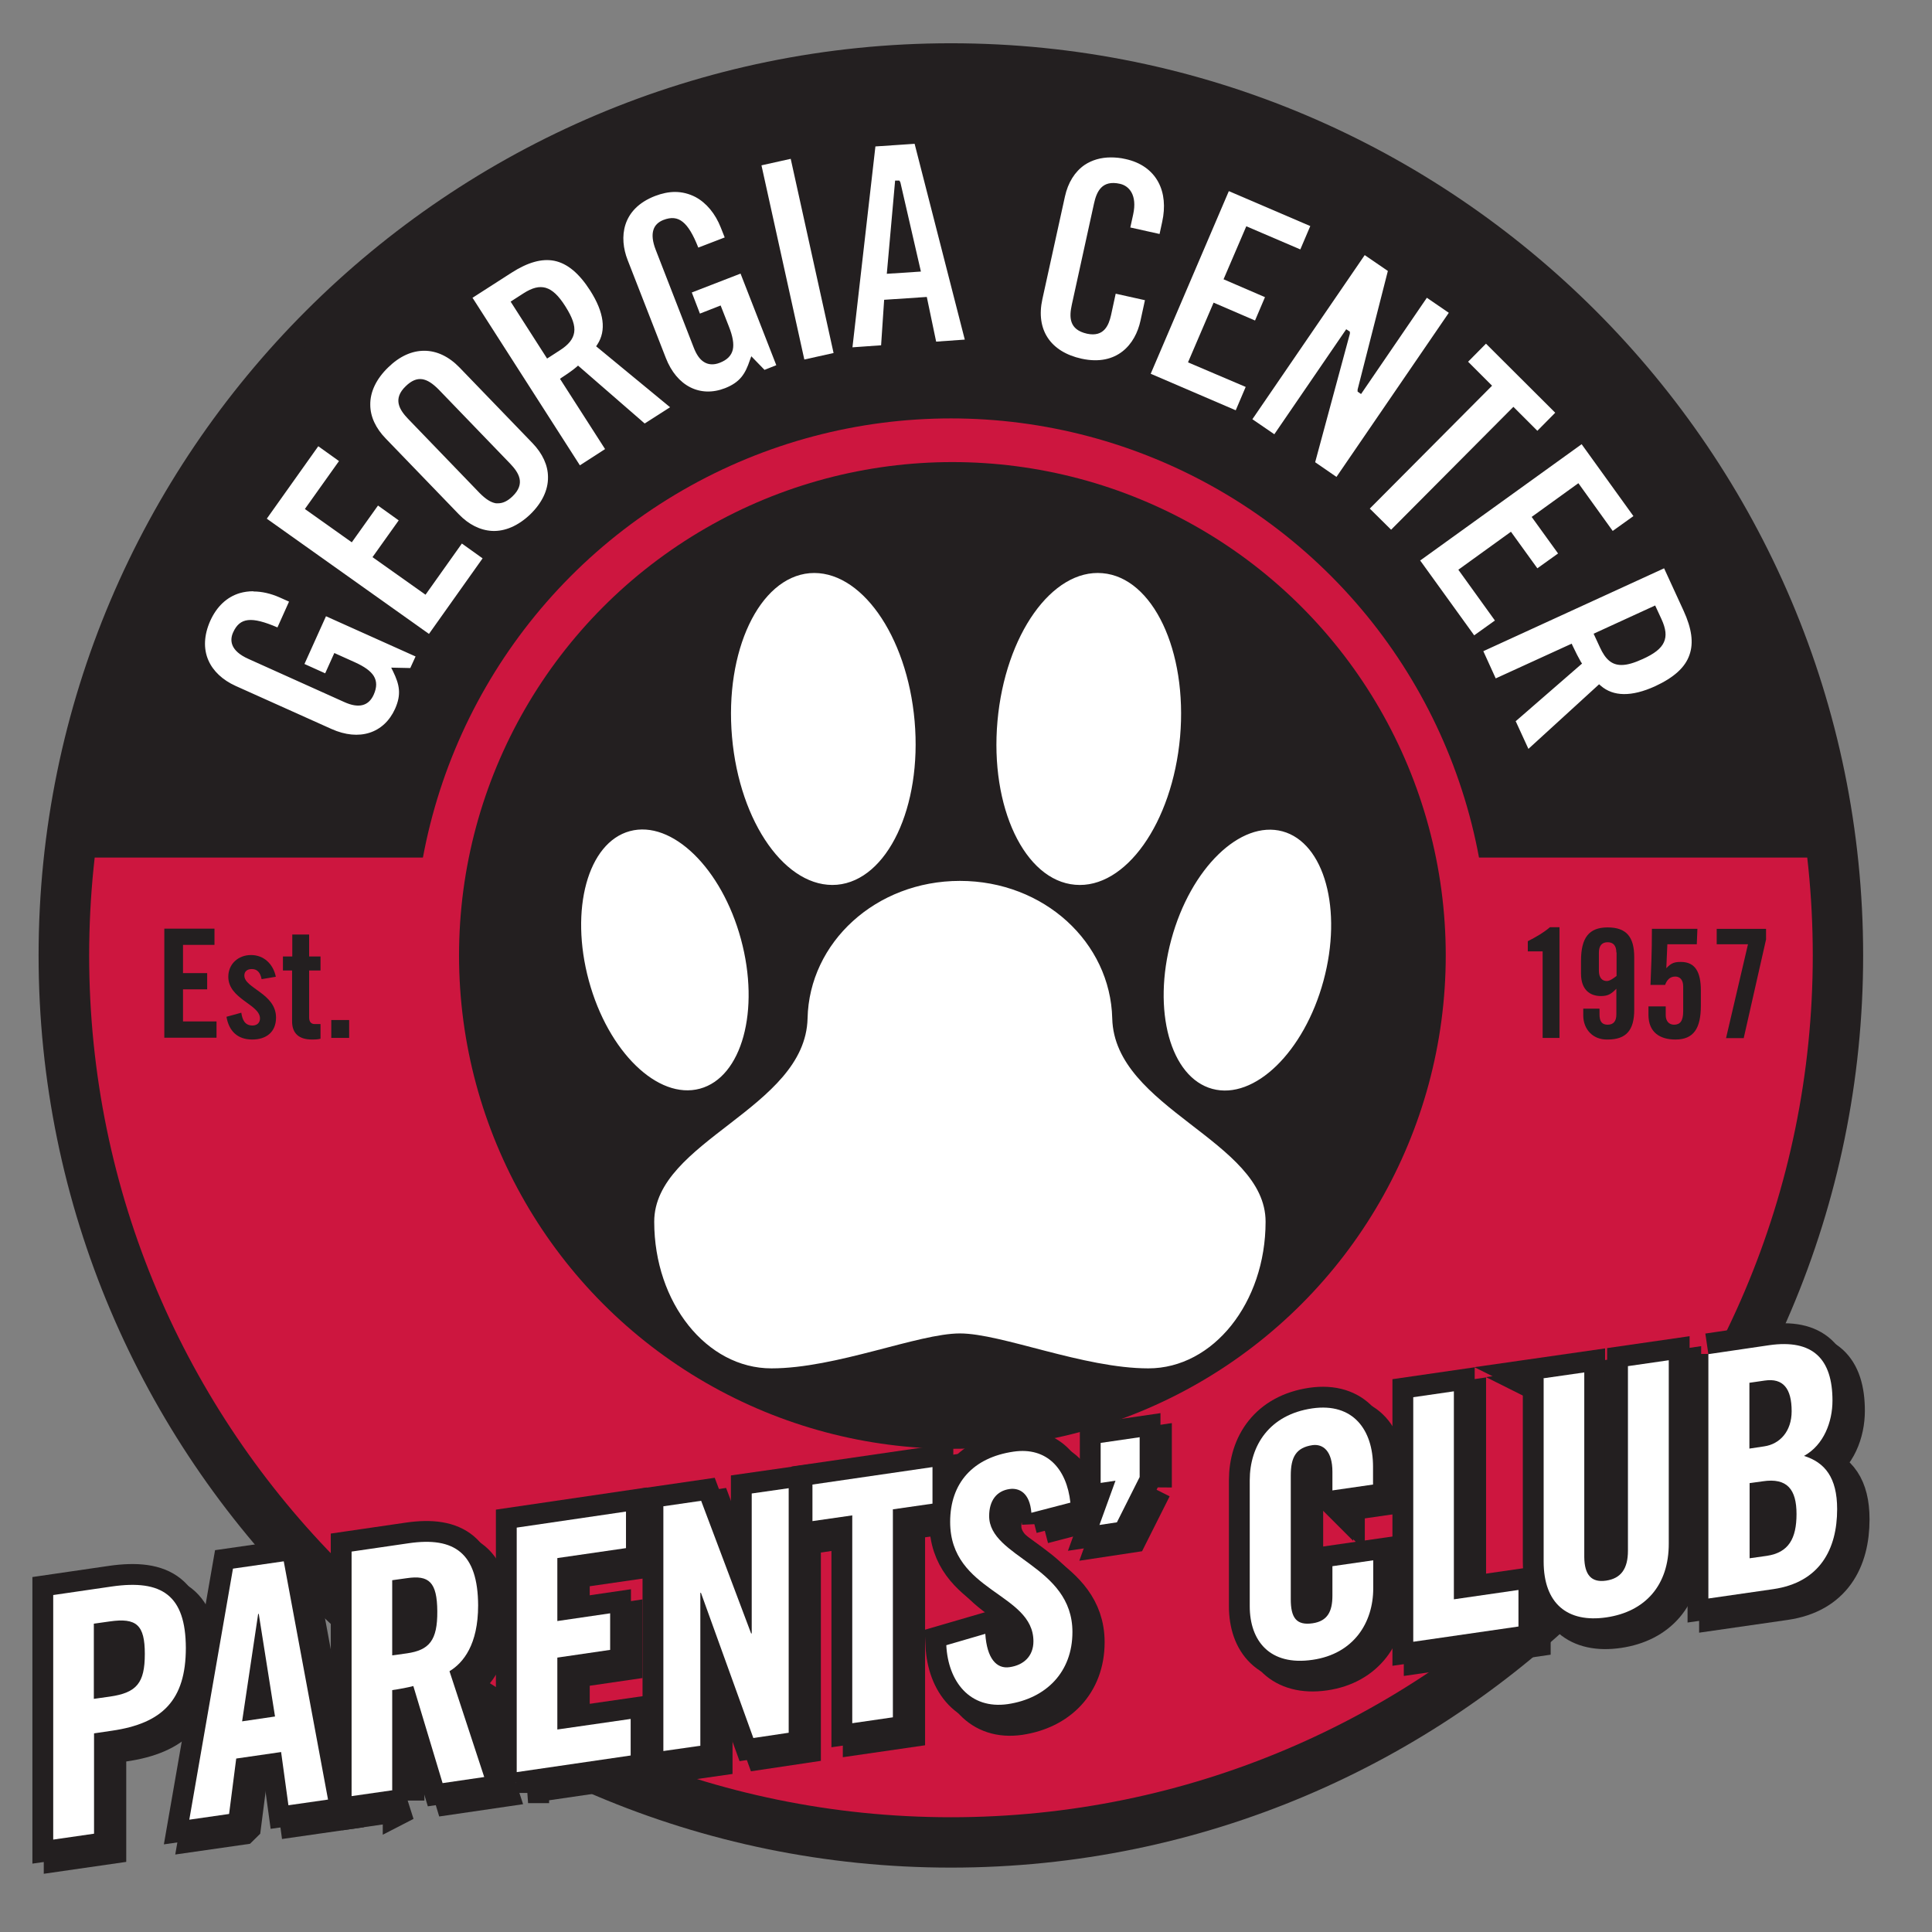 <?xml version="1.0" encoding="UTF-8"?> <svg xmlns="http://www.w3.org/2000/svg" xmlns:xlink="http://www.w3.org/1999/xlink" id="Layer_1" data-name="Layer 1" viewBox="0 0 95.12 95.12"><rect x="0" y="0" width="95.12" height="95.12" fill="#808080" stroke="none"/><defs><style> .cls-1, .cls-2 { fill: none; } .cls-3 { fill: #231f20; } .cls-4 { fill: #cd163f; } .cls-5 { fill: #fff; } .cls-2 { stroke: #231f20; stroke-width: 2.05px; } .cls-6 { clip-path: url(#clippath); } </style><clipPath id="clippath"><circle class="cls-1" cx="46.82" cy="47.04" r="43.67"></circle></clipPath></defs><g><g><circle class="cls-4" cx="46.82" cy="47.04" r="43.67"></circle><path class="cls-3" d="M46.82,91.95C22.05,91.95,1.9,71.81,1.9,47.04S22.05,2.13,46.82,2.13s44.91,20.15,44.91,44.91-20.15,44.91-44.91,44.91ZM46.82,4.61C23.42,4.61,4.39,23.65,4.39,47.04s19.03,42.43,42.43,42.43,42.43-19.03,42.43-42.43S70.21,4.61,46.82,4.61Z"></path></g><g class="cls-6"><rect class="cls-3" x="-2.63" y="-7.13" width="100.38" height="49.35"></rect></g><g><g><path class="cls-5" d="M14.82,32.75l1.16-2.57,4.64,2.09-.34.76-.82-.02c.35.72.43,1.21.1,1.95-.56,1.24-1.83,1.71-3.29,1.05l-4.72-2.12c-1.29-.58-2-1.82-1.31-3.36.71-1.57,2.2-1.85,3.57-1.23l.58.26-.67,1.5c-1.37-.62-1.85-.5-2.13.13-.17.38-.09.8.69,1.15l4.71,2.12c.58.26,1.05.24,1.29-.3.29-.63.03-1.02-.88-1.43l-.89-.4-.45,1-1.24-.56Z"></path><path class="cls-3" d="M17.55,36.43c-.42,0-.87-.1-1.34-.31l-4.72-2.12c-.7-.31-1.2-.79-1.46-1.38-.28-.64-.25-1.38.09-2.14.35-.77.91-1.29,1.62-1.5.64-.19,1.39-.12,2.12.21l.7.31-.77,1.72-.11-.05c-1.49-.67-1.77-.37-1.97.06-.06.14-.26.58.63.98l4.71,2.12c.75.34,1,.05,1.13-.24.13-.29.13-.5.02-.68-.12-.2-.39-.38-.83-.58l-.77-.35-.45,1-1.47-.66,1.26-2.8,4.87,2.19-.43.95h-.7c.28.61.35,1.13.02,1.86-.42.93-1.19,1.42-2.12,1.42ZM12.47,29.11c-.23,0-.45.03-.66.09-.64.19-1.14.66-1.46,1.37-.31.7-.34,1.37-.09,1.94.23.53.7.97,1.34,1.26l4.72,2.12c1.36.61,2.58.22,3.13-.99.32-.72.22-1.19-.1-1.85l-.09-.18.94.02.26-.57-4.41-1.98-1.06,2.35,1.02.46.45-1,1,.45c.49.22.79.44.94.68.16.26.16.56,0,.92-.25.56-.74.69-1.46.36l-4.71-2.12c-.92-.41-.92-.94-.75-1.31.33-.73.9-.79,2.18-.24l.57-1.27-.47-.21c-.43-.19-.87-.29-1.28-.29Z"></path></g><g><path class="cls-5" d="M21.15,31.38l-8.18-5.82,2.67-3.76,1.22.87-1.68,2.36,2.11,1.5,1.29-1.81,1.22.87-1.29,1.81,2.4,1.71,1.79-2.52,1.22.87-2.79,3.92Z"></path><path class="cls-3" d="M21.18,31.56l-8.39-5.96,2.82-3.97,1.43,1.01-1.68,2.36,1.91,1.35,1.29-1.81,1.43,1.01-1.29,1.81,2.2,1.56,1.79-2.52,1.43,1.01-2.93,4.12ZM13.14,25.54l7.98,5.67,2.64-3.72-1.02-.73-1.79,2.52-2.61-1.85,1.29-1.81-1.02-.73-1.29,1.81-2.31-1.64,1.68-2.36-1.02-.73-2.53,3.56Z"></path></g><g><path class="cls-5" d="M18.91,21.69c-.98-1.02-1.19-2.43.11-3.68,1.3-1.26,2.7-1,3.69.02l3.59,3.72c.98,1.02,1.19,2.43-.11,3.68-1.3,1.26-2.7,1-3.69-.02l-3.59-3.72ZM23.71,24.18c.52.54.93.65,1.43.16.5-.48.41-.9-.11-1.44l-3.53-3.66c-.52-.54-.93-.65-1.43-.16s-.41.9.11,1.44l3.53,3.66Z"></path><path class="cls-3" d="M24.33,26.4s-.08,0-.12,0c-.65-.03-1.27-.34-1.81-.9l-3.59-3.72c-.53-.55-.82-1.19-.83-1.84-.01-.71.32-1.41.95-2.02,1.23-1.18,2.71-1.18,3.86.02l3.59,3.72c.53.55.82,1.19.83,1.84.01.71-.32,1.41-.95,2.02-.6.58-1.27.88-1.94.88ZM20.88,17.27c-.6,0-1.21.27-1.77.82-.58.56-.89,1.2-.88,1.84,0,.58.27,1.16.77,1.67l3.59,3.72c.49.51,1.06.79,1.64.82.63.03,1.28-.25,1.87-.81.58-.56.89-1.2.88-1.84,0-.58-.27-1.16-.76-1.67l-3.59-3.72c-.53-.55-1.13-.83-1.74-.83ZM24.53,24.78s-.07,0-.11,0c-.25-.04-.5-.2-.8-.5l-3.53-3.66c-.42-.44-.77-.98-.11-1.61.28-.27.54-.38.81-.34.25.04.5.2.8.5l3.53,3.66c.42.44.77.98.11,1.61-.24.23-.47.34-.71.34ZM20.68,18.9c-.17,0-.34.09-.53.27-.42.41-.39.74.12,1.26l3.53,3.66c.26.26.46.4.65.43.19.03.38-.06.6-.27.42-.41.39-.74-.12-1.26l-3.53-3.66c-.26-.26-.46-.4-.65-.43-.02,0-.05,0-.07,0Z"></path></g><g><path class="cls-5" d="M29.96,22.15l-1.45.93-5.42-8.45,2.04-1.31c1.63-1.04,2.9-.88,4.06.92.87,1.36.7,2.25.35,2.78l3.68,3.04-1.48.94-3.27-2.84c-.17.14-.47.35-.73.52l2.22,3.46ZM26.98,17.49l.51-.33c.78-.5.89-.98.24-1.99s-1.12-1.11-1.91-.61l-.52.33,1.67,2.6Z"></path><path class="cls-3" d="M28.47,23.25l-5.55-8.66,2.14-1.37c.87-.56,1.62-.76,2.3-.63.71.14,1.34.66,1.93,1.58.87,1.35.72,2.27.4,2.82l3.73,3.08-1.7,1.09-3.26-2.83c-.14.11-.34.25-.55.39l2.22,3.47-1.66,1.06ZM23.27,14.67l5.28,8.24,1.24-.8-2.22-3.46.1-.07c.28-.18.56-.38.71-.51l.08-.07,3.28,2.85,1.25-.8-3.64-3,.06-.09c.45-.69.33-1.58-.35-2.65-.55-.86-1.13-1.34-1.77-1.47-.61-.12-1.3.07-2.11.59l-1.93,1.24ZM26.94,17.66l-1.8-2.81.62-.4c.45-.29.79-.37,1.11-.28.33.1.63.38.97.92s.48.93.43,1.27c-.05.33-.27.61-.71.89l-.62.4ZM25.48,14.93l1.53,2.39.41-.26c.38-.24.57-.47.6-.72.04-.27-.09-.62-.4-1.1-.31-.48-.57-.74-.83-.82-.25-.07-.52,0-.9.25l-.41.26Z"></path></g><g><path class="cls-5" d="M33.91,14.33l2.63-1.02,1.85,4.74-.78.3-.57-.58c-.26.76-.55,1.17-1.3,1.46-1.27.49-2.5-.07-3.08-1.56l-1.88-4.82c-.51-1.32-.16-2.7,1.43-3.31,1.61-.63,2.86.23,3.41,1.63l.23.6-1.53.59c-.54-1.4-.97-1.65-1.61-1.4-.39.15-.62.51-.31,1.3l1.87,4.81c.23.6.58.91,1.13.69.65-.25.74-.71.38-1.64l-.35-.91-1.02.4-.49-1.27Z"></path><path class="cls-3" d="M34.84,19.53c-.99,0-1.85-.65-2.3-1.82l-1.88-4.82c-.59-1.53,0-2.89,1.5-3.48.79-.31,1.55-.29,2.21.06.59.31,1.07.9,1.36,1.64l.28.71-1.76.69-.05-.12c-.26-.67-.49-1.07-.73-1.27-.2-.17-.41-.18-.71-.07-.18.07-.29.18-.34.33-.06.2-.03.47.1.81l1.87,4.81c.11.29.25.49.4.59.16.11.35.12.57.03.29-.11.44-.26.49-.48.05-.23,0-.55-.19-1l-.31-.79-1.02.4-.58-1.5,2.86-1.11,1.94,4.97-.97.38-.49-.5c-.24.64-.55,1.05-1.3,1.35-.32.13-.64.19-.94.19ZM33.24,9.45c-.32,0-.65.07-.99.2-1.65.64-1.78,2.05-1.35,3.15l1.88,4.82c.54,1.39,1.69,1.97,2.92,1.49.73-.29.99-.69,1.22-1.38l.07-.19.65.67.58-.23-1.76-4.51-2.4.93.4,1.04,1.02-.4.4,1.02c.2.5.26.87.2,1.15-.07.3-.28.51-.64.65-.3.12-.58.1-.8-.05-.2-.13-.36-.37-.49-.71l-1.87-4.81c-.15-.39-.19-.72-.11-.97.07-.23.24-.39.49-.49.39-.15.69-.12.96.1.26.21.5.6.76,1.26l1.3-.5-.19-.48c-.27-.69-.71-1.22-1.25-1.51-.31-.16-.65-.25-1.01-.25Z"></path></g><g><path class="cls-5" d="M39.5,17.85l-2.16-9.8,1.68-.37,2.16,9.8-1.68.37Z"></path><path class="cls-3" d="M39.41,17.99l-.03-.12-2.19-9.93,1.93-.42.03.12,2.19,9.93-1.93.42ZM37.49,8.14l2.11,9.56,1.44-.32-2.11-9.56-1.44.32Z"></path></g><g><path class="cls-5" d="M43.5,17.11l-1.66.11,1.16-10.14,2.14-.15,2.53,9.89-1.66.11-.46-2.2-1.89.13-.15,2.24ZM43.8,13.36l1.39-.09-.97-4.25h-.03s-.39,4.35-.39,4.35Z"></path><path class="cls-3" d="M41.69,17.36l1.19-10.39,2.34-.16,2.59,10.13-1.92.13-.46-2.2-1.67.11-.15,2.24-1.92.13ZM43.1,7.21l-1.13,9.89,1.41-.1.15-2.24,2.1-.14.46,2.2,1.41-.1-2.47-9.64-1.93.13ZM43.66,13.49l.41-4.6h.21s.05.09.05.09l1.01,4.39-1.68.11ZM44.25,9.72l-.31,3.51,1.1-.07-.79-3.43Z"></path></g><g><path class="cls-5" d="M55.52,11.3l.17-.76c.18-.83-.12-1.26-.56-1.36-.68-.15-.97.16-1.13.89l-1.09,4.97c-.16.73-.02,1.13.66,1.28.61.13.89-.17,1.03-.81l.26-1.18,1.68.37-.25,1.13c-.3,1.39-1.37,2.33-3.05,1.96-1.77-.39-2.33-1.69-2.03-3.08l1.11-5.05c.3-1.39,1.37-2.33,3.13-1.95,1.68.37,2.23,1.77,1.91,3.24l-.16.72-1.68-.37Z"></path><path class="cls-3" d="M53.92,17.99c-.23,0-.47-.03-.71-.08-1.67-.37-2.48-1.6-2.12-3.23l1.11-5.05c.16-.75.53-1.34,1.07-1.71.58-.4,1.35-.52,2.21-.33.83.18,1.45.62,1.79,1.27.31.59.39,1.32.21,2.12l-.18.84-1.93-.42.19-.88c.15-.66-.03-1.12-.46-1.21-.57-.13-.83.08-.99.79l-1.09,4.97c-.16.71,0,1.01.56,1.13.5.11.75-.09.88-.72l.29-1.3,1.93.42-.27,1.25c-.3,1.35-1.24,2.14-2.49,2.14ZM54.69,7.75c-.49,0-.93.13-1.29.37-.48.33-.82.87-.97,1.56l-1.11,5.05c-.33,1.5.39,2.59,1.93,2.93,1.75.38,2.65-.71,2.9-1.87l.22-1.01-1.44-.32-.23,1.06c-.11.48-.34,1.09-1.18.91-.9-.2-.88-.83-.75-1.43l1.09-4.97c.13-.6.39-1.18,1.28-.98.45.1.86.55.65,1.51l-.14.64,1.44.32.13-.6c.16-.73.1-1.41-.19-1.95-.31-.58-.87-.98-1.62-1.14-.25-.06-.5-.08-.73-.08Z"></path></g><g><path class="cls-5" d="M56.49,18.47l3.95-9.23,4.24,1.82-.59,1.38-2.66-1.14-1.02,2.38,2.04.88-.59,1.38-2.04-.88-1.16,2.71,2.84,1.21-.59,1.38-4.42-1.89Z"></path><path class="cls-3" d="M60.98,20.52l-4.65-1.99.05-.11,4-9.34,4.47,1.91-.69,1.61-2.66-1.14-.92,2.15,2.04.88-.69,1.61-2.04-.88-1.06,2.48,2.84,1.21-.69,1.61ZM56.65,18.4l4.19,1.8.49-1.15-2.84-1.21,1.26-2.94,2.04.88.49-1.15-2.04-.88,1.12-2.61,2.66,1.14.49-1.15-4.01-1.72-3.85,9Z"></path></g><g><path class="cls-5" d="M61.48,20.67l5.67-8.28,1.32.9-1.51,5.92.02.02,3.24-4.74,1.28.88-5.67,8.28-1.24-.85,1.73-6.41-.02-.02-3.54,5.17-1.28-.88Z"></path><path class="cls-3" d="M65.87,23.82l-1.41-.97,1.59-5.87-3.24,4.74-1.49-1.02,5.81-8.49,1.49,1.02-.02.08-1.36,5.32,2.96-4.32,1.49,1.02-.07.1-5.74,8.38ZM64.74,22.75l1.06.73,5.53-8.08-1.08-.74-3.24,4.74-.17-.12v-.1s1.49-5.84,1.49-5.84l-1.14-.78-5.53,8.08,1.08.74,3.54-5.17.18.12v.1s-1.71,6.33-1.71,6.33Z"></path></g><g><path class="cls-5" d="M73.29,18.99l-1.18-1.18,1.06-1.06,3.59,3.57-1.06,1.06-1.18-1.18-6.02,6.05-1.22-1.22,6.02-6.05Z"></path><path class="cls-3" d="M68.49,26.44l-1.4-1.39,6.02-6.05-1.18-1.18,1.23-1.24,3.76,3.75-1.23,1.24-1.18-1.18-6.02,6.05ZM67.44,25.04l1.05,1.04,6.02-6.05,1.18,1.18.88-.89-3.41-3.4-.88.89,1.18,1.18-6.02,6.05Z"></path></g><g><path class="cls-5" d="M69.73,27.55l8.14-5.87,2.7,3.74-1.22.88-1.69-2.35-2.1,1.51,1.3,1.8-1.22.88-1.3-1.8-2.39,1.72,1.8,2.5-1.22.88-2.81-3.9Z"></path><path class="cls-3" d="M72.52,31.62l-2.96-4.1,8.34-6.02,2.85,3.95-1.42,1.02-1.69-2.35-1.9,1.37,1.3,1.8-1.42,1.02-1.3-1.8-2.19,1.58,1.8,2.5-1.42,1.02ZM69.91,27.58l2.67,3.7,1.02-.73-1.8-2.5,2.59-1.87,1.3,1.8,1.02-.73-1.3-1.8,2.3-1.66,1.69,2.35,1.02-.73-2.55-3.54-7.94,5.72Z"></path></g><g><path class="cls-5" d="M73.6,33.56l-.72-1.57,9.13-4.18,1.01,2.2c.81,1.76.47,3-1.48,3.89-1.47.67-2.32.37-2.8-.05l-3.53,3.22-.73-1.59,3.27-2.84c-.12-.19-.28-.51-.41-.79l-3.74,1.71ZM78.63,31.26l.25.56c.39.85.85,1.02,1.94.52,1.09-.5,1.26-.96.87-1.81l-.25-.56-2.81,1.29Z"></path><path class="cls-3" d="M75.16,37.28l-.84-1.83,3.26-2.84c-.1-.18-.22-.4-.31-.6l-3.74,1.71-.82-1.79.11-.05,9.24-4.23,1.06,2.31c.43.94.53,1.71.3,2.36-.24.68-.84,1.24-1.84,1.69-1.46.67-2.35.39-2.85,0l-3.57,3.26ZM74.63,35.52l.62,1.35,3.48-3.18.08.07c.62.54,1.52.55,2.67.03.93-.43,1.49-.93,1.7-1.55.21-.59.11-1.3-.29-2.17l-.96-2.09-8.9,4.08.61,1.34,3.74-1.71.05.11c.14.3.3.61.4.78l.06.09-3.28,2.85ZM79.83,32.74c-.48,0-.79-.28-1.06-.87l-.31-.67,3.03-1.39.31.67c.22.48.26.83.12,1.14-.14.31-.47.57-1.05.83-.42.19-.75.29-1.04.29ZM78.79,31.32l.2.44c.33.71.67.96,1.77.46.52-.24.81-.46.93-.71.11-.23.07-.52-.12-.93l-.2-.44-2.58,1.18Z"></path></g></g><circle class="cls-4" cx="46.82" cy="47.04" r="26.44"></circle><g><g><path class="cls-3" d="M8.09,51.1v-5.38h2.47v.8h-1.55v1.39h1.19v.8h-1.19v1.58h1.65v.8h-2.58Z"></path><path class="cls-3" d="M12.88,48.21c-.06-.32-.21-.5-.48-.5-.22,0-.37.11-.37.32,0,.63,1.56.88,1.56,2.07,0,.72-.49,1.08-1.17,1.08-.73,0-1.15-.42-1.27-1.12l.73-.2c.05.34.17.63.55.63.22,0,.37-.13.37-.35,0-.69-1.56-.95-1.56-2.05,0-.63.49-1.07,1.12-1.07s1.09.44,1.22,1.07l-.71.12Z"></path><path class="cls-3" d="M13.93,47.78v-.69h.46v-1.08h.83v1.08h.56v.69h-.56v2.31c0,.21.09.33.28.33h.28v.72c-.11.03-.21.04-.42.04-.63,0-.98-.29-.98-.9v-2.5h-.46Z"></path><path class="cls-3" d="M16.31,51.1v-.88h.88v.88h-.88Z"></path></g><g><path class="cls-3" d="M75.95,46.84h-.73v-.5c.41-.21.79-.43,1.09-.69h.47v5.45h-.83v-4.26Z"></path><path class="cls-3" d="M78.75,49.66v.28c0,.35.12.51.4.51s.43-.16.43-.51v-1.26c-.24.24-.39.36-.76.36-.54,0-.98-.31-.98-1.1v-.64c0-1.13.39-1.64,1.31-1.64s1.31.46,1.31,1.47v2.58c0,1.01-.39,1.47-1.31,1.47-.73.02-1.2-.51-1.2-1.19v-.33h.8ZM79.58,46.9c0-.35-.16-.51-.43-.51s-.43.16-.43.51v.89c0,.35.16.51.39.51.16,0,.36-.16.48-.25v-1.16Z"></path><path class="cls-3" d="M82.01,49.55v.43c0,.29.16.47.41.47.29,0,.45-.17.45-.66v-1.22c0-.35-.18-.49-.39-.49-.28,0-.42.19-.5.41h-.72c.03-.83.07-1.49.07-2.76h2.24l-.03.76h-1.45l-.05,1.16v.02c.25-.28.44-.31.72-.31.71,0,.98.51.98,1.41v.74c0,1.13-.36,1.67-1.25,1.67-.74,0-1.33-.33-1.33-1.22v-.41h.83Z"></path><path class="cls-3" d="M84.52,46.49v-.76h2.43v.52l-1.1,4.86h-.87l1.08-4.62h-1.54Z"></path></g></g><g><g><g><path class="cls-2" d="M3.18,91.07v-12.04s2.88-.42,2.88-.42c2.49-.36,3.64.45,3.65,3.02,0,2.57-1.15,3.72-3.64,4.08l-.88.13v4.94s-2.01.29-2.01.29ZM5.19,84.14l.78-.11c1.32-.19,1.72-.67,1.72-2.1s-.41-1.79-1.73-1.6l-.78.11v3.7Z"></path><path class="cls-2" d="M11.83,89.81l-1.95.28,2.15-12.36,2.5-.36,2.18,11.73-1.95.28-.36-2.62-2.21.32-.35,2.72ZM12.48,85.24l1.63-.24-.8-5.05h-.03s-.79,5.29-.79,5.29Z"></path><path class="cls-2" d="M19.89,88.64l-2.02.29v-12.04s2.81-.41,2.81-.41c2.26-.33,3.41.49,3.42,3.06,0,1.93-.73,2.83-1.41,3.24l1.71,5.21-2.05.3-1.44-4.78c-.26.07-.68.15-1.04.2v4.94ZM19.89,82l.72-.1c1.09-.16,1.5-.63,1.49-2.07s-.41-1.79-1.5-1.63l-.72.1v3.7Z"></path><path class="cls-2" d="M26.01,87.75v-12.04s5.38-.79,5.38-.79v1.8s-3.38.49-3.38.49v3.1s2.6-.38,2.6-.38v1.8s-2.6.38-2.6.38v3.54s3.61-.52,3.61-.52v1.8s-5.62.82-5.62.82Z"></path><path class="cls-2" d="M33.22,86.7v-12.04s1.86-.27,1.86-.27l2.46,6.53h.03s0-6.89,0-6.89l1.82-.26v12.04s-1.74.26-1.74.26l-2.58-7.15h-.03s0,7.53,0,7.53l-1.82.26Z"></path><path class="cls-2" d="M42.51,75.1l-1.95.28v-1.8s5.91-.86,5.91-.86v1.8s-1.95.28-1.95.28v10.24s-2,.29-2,.29v-10.24Z"></path><path class="cls-2" d="M51.34,74.99c-.08-1.02-.62-1.24-1.07-1.18-.65.09-1.01.58-1.01,1.33,0,2.05,4.1,2.44,4.1,5.71,0,1.98-1.3,3.27-3.18,3.55-1.87.27-2.94-1.11-3.03-2.9l1.92-.56c.08,1.21.55,1.74,1.2,1.64.7-.1,1.17-.55,1.17-1.27,0-2.39-4.1-2.42-4.1-5.88,0-1.92,1.13-3.17,3.12-3.46,1.64-.24,2.62.84,2.8,2.51l-1.92.5Z"></path><path class="cls-2" d="M56.67,73.21l-1.12,2.23-.86.13.79-2.18-.73.11v-1.97s1.92-.28,1.92-.28v1.97Z"></path><path class="cls-2" d="M66.17,73.88v-.93c0-1.02-.46-1.38-.98-1.31-.81.12-1.07.59-1.07,1.49v6.1c0,.9.27,1.3,1.08,1.18.73-.11.97-.58.97-1.36v-1.45s2.01-.29,2.01-.29v1.38c0,1.7-.97,3.23-2.99,3.52s-3.09-.94-3.09-2.64v-6.2c0-1.7.96-3.23,3.08-3.54s2.99,1.07,2.99,2.87v.88s-2.01.29-2.01.29Z"></path><path class="cls-2" d="M70.14,81.33v-12.04s2-.29,2-.29v10.24s3.18-.46,3.18-.46v1.8s-5.18.75-5.18.75Z"></path><path class="cls-2" d="M76.55,68.35l2.02-.29v9.09c.01.88.35,1.27,1.08,1.16s1.07-.59,1.07-1.47v-9.09s2.01-.29,2.01-.29v9.01c.01,2.07-1.16,3.37-3.07,3.65-1.92.28-3.09-.68-3.09-2.75v-9.01Z"></path><path class="cls-2" d="M84.68,67.17l2.99-.44c2.16-.31,3.12.68,3.12,2.73,0,1.03-.42,2.18-1.4,2.72,1.02.32,1.63,1.06,1.63,2.62,0,1.98-.86,3.61-3.15,3.94l-3.19.46v-12.04ZM86.7,71.81l.73-.11c.76-.11,1.35-.73,1.35-1.73,0-1.12-.42-1.64-1.32-1.51l-.76.11v3.24ZM86.7,77.22l.85-.12c1.07-.16,1.46-.85,1.46-2.06s-.46-1.79-1.66-1.61l-.65.09v3.7Z"></path></g><g><path class="cls-3" d="M3.18,91.07v-12.04s2.88-.42,2.88-.42c2.49-.36,3.64.45,3.65,3.02,0,2.57-1.15,3.72-3.64,4.08l-.88.13v4.94s-2.01.29-2.01.29ZM5.19,84.14l.78-.11c1.32-.19,1.72-.67,1.72-2.1s-.41-1.79-1.73-1.6l-.78.11v3.7Z"></path><path class="cls-3" d="M11.83,89.81l-1.95.28,2.15-12.36,2.5-.36,2.18,11.73-1.95.28-.36-2.62-2.21.32-.35,2.72ZM12.48,85.24l1.63-.24-.8-5.05h-.03s-.79,5.29-.79,5.29Z"></path><path class="cls-3" d="M19.89,88.64l-2.02.29v-12.04s2.81-.41,2.81-.41c2.26-.33,3.41.49,3.42,3.06,0,1.93-.73,2.83-1.41,3.24l1.71,5.21-2.05.3-1.44-4.78c-.26.07-.68.15-1.04.2v4.94ZM19.89,82l.72-.1c1.09-.16,1.5-.63,1.49-2.07s-.41-1.79-1.5-1.63l-.72.1v3.7Z"></path><path class="cls-3" d="M26.01,87.75v-12.04s5.38-.79,5.38-.79v1.8s-3.38.49-3.38.49v3.1s2.6-.38,2.6-.38v1.8s-2.6.38-2.6.38v3.54s3.61-.52,3.61-.52v1.8s-5.62.82-5.62.82Z"></path><path class="cls-3" d="M33.22,86.7v-12.04s1.86-.27,1.86-.27l2.46,6.53h.03s0-6.89,0-6.89l1.82-.26v12.04s-1.74.26-1.74.26l-2.58-7.15h-.03s0,7.53,0,7.53l-1.82.26Z"></path><path class="cls-3" d="M42.51,75.1l-1.95.28v-1.8s5.91-.86,5.91-.86v1.8s-1.95.28-1.95.28v10.24s-2,.29-2,.29v-10.24Z"></path><path class="cls-3" d="M51.34,74.99c-.08-1.02-.62-1.24-1.07-1.18-.65.09-1.01.58-1.01,1.33,0,2.05,4.1,2.44,4.1,5.71,0,1.98-1.3,3.27-3.18,3.55-1.87.27-2.94-1.11-3.03-2.9l1.92-.56c.08,1.21.55,1.74,1.2,1.64.7-.1,1.17-.55,1.17-1.27,0-2.39-4.1-2.42-4.1-5.88,0-1.92,1.13-3.17,3.12-3.46,1.64-.24,2.62.84,2.8,2.51l-1.92.5Z"></path><path class="cls-3" d="M56.67,73.21l-1.12,2.23-.86.13.79-2.18-.73.11v-1.97s1.92-.28,1.92-.28v1.97Z"></path><path class="cls-3" d="M66.17,73.88v-.93c0-1.02-.46-1.38-.98-1.31-.81.12-1.07.59-1.07,1.49v6.1c0,.9.27,1.3,1.08,1.18.73-.11.97-.58.97-1.36v-1.45s2.01-.29,2.01-.29v1.38c0,1.7-.97,3.23-2.99,3.52s-3.09-.94-3.09-2.64v-6.2c0-1.7.96-3.23,3.08-3.54s2.99,1.07,2.99,2.87v.88s-2.01.29-2.01.29Z"></path><path class="cls-3" d="M70.14,81.33v-12.04s2-.29,2-.29v10.24s3.18-.46,3.18-.46v1.8s-5.18.75-5.18.75Z"></path><path class="cls-3" d="M76.55,68.35l2.02-.29v9.09c.01.88.35,1.27,1.08,1.16s1.07-.59,1.07-1.47v-9.09s2.01-.29,2.01-.29v9.01c.01,2.07-1.16,3.37-3.07,3.65-1.92.28-3.09-.68-3.09-2.75v-9.01Z"></path><path class="cls-3" d="M84.68,67.17l2.99-.44c2.16-.31,3.12.68,3.12,2.73,0,1.03-.42,2.18-1.4,2.72,1.02.32,1.63,1.06,1.63,2.62,0,1.98-.86,3.61-3.15,3.94l-3.19.46v-12.04ZM86.7,71.81l.73-.11c.76-.11,1.35-.73,1.35-1.73,0-1.12-.42-1.64-1.32-1.51l-.76.11v3.24ZM86.7,77.22l.85-.12c1.07-.16,1.46-.85,1.46-2.06s-.46-1.79-1.66-1.61l-.65.09v3.7Z"></path></g><g><path class="cls-3" d="M3.18,91.07v-12.04s2.88-.42,2.88-.42c2.49-.36,3.64.45,3.65,3.02,0,2.57-1.15,3.72-3.64,4.08l-.88.13v4.94s-2.01.29-2.01.29ZM5.19,84.14l.78-.11c1.32-.19,1.72-.67,1.72-2.1s-.41-1.79-1.73-1.6l-.78.11v3.7Z"></path><path class="cls-3" d="M11.83,89.81l-1.95.28,2.15-12.36,2.5-.36,2.18,11.73-1.95.28-.36-2.62-2.21.32-.35,2.72ZM12.48,85.24l1.63-.24-.8-5.05h-.03s-.79,5.29-.79,5.29Z"></path><path class="cls-3" d="M19.89,88.64l-2.02.29v-12.04s2.81-.41,2.81-.41c2.26-.33,3.41.49,3.42,3.06,0,1.93-.73,2.83-1.41,3.24l1.71,5.21-2.05.3-1.44-4.78c-.26.07-.68.15-1.04.2v4.94ZM19.89,82l.72-.1c1.09-.16,1.5-.63,1.49-2.07s-.41-1.79-1.5-1.63l-.72.1v3.7Z"></path><path class="cls-3" d="M26.01,87.75v-12.04s5.38-.79,5.38-.79v1.8s-3.38.49-3.38.49v3.1s2.6-.38,2.6-.38v1.8s-2.6.38-2.6.38v3.54s3.61-.52,3.61-.52v1.8s-5.62.82-5.62.82Z"></path><path class="cls-3" d="M33.22,86.7v-12.04s1.86-.27,1.86-.27l2.46,6.53h.03s0-6.89,0-6.89l1.82-.26v12.04s-1.74.26-1.74.26l-2.58-7.15h-.03s0,7.53,0,7.53l-1.82.26Z"></path><path class="cls-3" d="M42.51,75.1l-1.95.28v-1.8s5.91-.86,5.91-.86v1.8s-1.95.28-1.95.28v10.24s-2,.29-2,.29v-10.24Z"></path><path class="cls-3" d="M51.34,74.99c-.08-1.02-.62-1.24-1.07-1.18-.65.09-1.01.58-1.01,1.33,0,2.05,4.1,2.44,4.1,5.71,0,1.98-1.3,3.27-3.18,3.55-1.87.27-2.94-1.11-3.03-2.9l1.92-.56c.08,1.21.55,1.74,1.2,1.64.7-.1,1.17-.55,1.17-1.27,0-2.39-4.1-2.42-4.1-5.88,0-1.92,1.13-3.17,3.12-3.46,1.64-.24,2.62.84,2.8,2.51l-1.92.5Z"></path><path class="cls-3" d="M56.67,73.21l-1.12,2.23-.86.13.79-2.18-.73.11v-1.97s1.92-.28,1.92-.28v1.97Z"></path><path class="cls-3" d="M66.17,73.88v-.93c0-1.02-.46-1.38-.98-1.31-.81.12-1.07.59-1.07,1.49v6.1c0,.9.27,1.3,1.08,1.18.73-.11.97-.58.97-1.36v-1.45s2.01-.29,2.01-.29v1.38c0,1.7-.97,3.23-2.99,3.52s-3.09-.94-3.09-2.64v-6.2c0-1.7.96-3.23,3.08-3.54s2.99,1.07,2.99,2.87v.88s-2.01.29-2.01.29Z"></path><path class="cls-3" d="M70.14,81.33v-12.04s2-.29,2-.29v10.24s3.18-.46,3.18-.46v1.8s-5.18.75-5.18.75Z"></path><path class="cls-3" d="M76.55,68.35l2.02-.29v9.09c.01.88.35,1.27,1.08,1.16s1.07-.59,1.07-1.47v-9.09s2.01-.29,2.01-.29v9.01c.01,2.07-1.16,3.37-3.07,3.65-1.92.28-3.09-.68-3.09-2.75v-9.01Z"></path><path class="cls-3" d="M84.68,67.17l2.99-.44c2.16-.31,3.12.68,3.12,2.73,0,1.03-.42,2.18-1.4,2.72,1.02.32,1.63,1.06,1.63,2.62,0,1.98-.86,3.61-3.15,3.94l-3.19.46v-12.04ZM86.7,71.81l.73-.11c.76-.11,1.35-.73,1.35-1.73,0-1.12-.42-1.64-1.32-1.51l-.76.11v3.24ZM86.7,77.22l.85-.12c1.07-.16,1.46-.85,1.46-2.06s-.46-1.79-1.66-1.61l-.65.09v3.7Z"></path></g></g><g><g><path class="cls-2" d="M2.62,90.57v-12.04s2.88-.42,2.88-.42c2.49-.36,3.64.45,3.65,3.02,0,2.57-1.15,3.72-3.64,4.08l-.88.13v4.94s-2.01.29-2.01.29ZM4.63,83.64l.78-.11c1.32-.19,1.72-.67,1.72-2.1s-.41-1.79-1.73-1.6l-.78.11v3.7Z"></path><path class="cls-2" d="M11.27,89.31l-1.95.28,2.15-12.36,2.5-.36,2.18,11.73-1.95.28-.36-2.62-2.21.32-.35,2.72ZM11.91,84.75l1.63-.24-.8-5.05h-.03s-.79,5.29-.79,5.29Z"></path><path class="cls-2" d="M19.33,88.14l-2.02.29v-12.04s2.81-.41,2.81-.41c2.26-.33,3.41.49,3.42,3.06,0,1.93-.73,2.83-1.41,3.24l1.71,5.21-2.05.3-1.44-4.78c-.26.07-.68.15-1.04.2v4.94ZM19.32,81.5l.72-.1c1.09-.16,1.5-.63,1.49-2.07s-.41-1.79-1.5-1.63l-.72.1v3.7Z"></path><path class="cls-2" d="M25.44,87.25v-12.04s5.38-.79,5.38-.79v1.8s-3.38.49-3.38.49v3.1s2.6-.38,2.6-.38v1.8s-2.6.38-2.6.38v3.54s3.61-.52,3.61-.52v1.8s-5.62.82-5.62.82Z"></path><path class="cls-2" d="M32.66,86.2v-12.04s1.86-.27,1.86-.27l2.46,6.53h.03s0-6.89,0-6.89l1.82-.26v12.04s-1.74.26-1.74.26l-2.58-7.15h-.03s0,7.53,0,7.53l-1.82.26Z"></path><path class="cls-2" d="M41.95,74.61l-1.95.28v-1.8s5.91-.86,5.91-.86v1.8s-1.95.28-1.95.28v10.24s-2,.29-2,.29v-10.24Z"></path><path class="cls-2" d="M50.78,74.49c-.08-1.02-.62-1.24-1.07-1.18-.65.09-1.01.58-1.01,1.33,0,2.05,4.1,2.44,4.1,5.71,0,1.98-1.3,3.27-3.18,3.55-1.87.27-2.94-1.11-3.03-2.9l1.92-.56c.08,1.21.55,1.74,1.2,1.64.7-.1,1.17-.55,1.17-1.27,0-2.39-4.1-2.42-4.1-5.88,0-1.92,1.13-3.17,3.12-3.46,1.64-.24,2.62.84,2.8,2.51l-1.92.5Z"></path><path class="cls-2" d="M56.11,72.72l-1.12,2.23-.86.13.79-2.18-.73.11v-1.97s1.92-.28,1.92-.28v1.97Z"></path><path class="cls-2" d="M65.6,73.39v-.93c0-1.02-.46-1.38-.98-1.31-.81.12-1.07.59-1.07,1.49v6.1c0,.9.27,1.3,1.08,1.18.73-.11.97-.58.97-1.36v-1.45s2.01-.29,2.01-.29v1.38c0,1.7-.97,3.23-2.99,3.52-2.11.31-3.09-.94-3.09-2.64v-6.2c0-1.7.96-3.23,3.08-3.54,2.02-.29,2.99,1.07,2.99,2.87v.88s-2.01.29-2.01.29Z"></path><path class="cls-2" d="M69.58,80.83v-12.04s2-.29,2-.29v10.24s3.18-.46,3.18-.46v1.8s-5.18.75-5.18.75Z"></path><path class="cls-2" d="M75.98,67.86l2.02-.29v9.09c.01.88.35,1.27,1.08,1.16s1.07-.59,1.07-1.47v-9.09s2.01-.29,2.01-.29v9.01c.01,2.07-1.16,3.37-3.07,3.65-1.92.28-3.09-.68-3.09-2.75v-9.01Z"></path><path class="cls-2" d="M84.11,66.67l2.99-.44c2.16-.31,3.12.68,3.12,2.73,0,1.03-.42,2.18-1.4,2.72,1.02.32,1.63,1.06,1.63,2.62,0,1.98-.86,3.61-3.15,3.94l-3.19.46v-12.04ZM86.13,71.32l.73-.11c.76-.11,1.35-.73,1.35-1.73,0-1.12-.42-1.64-1.32-1.51l-.76.11v3.24ZM86.14,76.72l.85-.12c1.07-.16,1.46-.85,1.46-2.06s-.46-1.79-1.66-1.61l-.65.09v3.7Z"></path></g><g><path class="cls-5" d="M2.62,90.57v-12.04s2.88-.42,2.88-.42c2.49-.36,3.64.45,3.65,3.02,0,2.57-1.15,3.72-3.64,4.08l-.88.13v4.94s-2.01.29-2.01.29ZM4.63,83.64l.78-.11c1.32-.19,1.72-.67,1.72-2.1s-.41-1.79-1.73-1.6l-.78.11v3.7Z"></path><path class="cls-5" d="M11.27,89.31l-1.95.28,2.15-12.36,2.5-.36,2.18,11.73-1.95.28-.36-2.62-2.21.32-.35,2.72ZM11.91,84.75l1.63-.24-.8-5.05h-.03s-.79,5.29-.79,5.29Z"></path><path class="cls-5" d="M19.33,88.14l-2.02.29v-12.04s2.81-.41,2.81-.41c2.26-.33,3.41.49,3.42,3.06,0,1.93-.73,2.83-1.41,3.24l1.71,5.21-2.05.3-1.44-4.78c-.26.07-.68.15-1.04.2v4.94ZM19.32,81.5l.72-.1c1.09-.16,1.5-.63,1.49-2.07s-.41-1.79-1.5-1.63l-.72.1v3.7Z"></path><path class="cls-5" d="M25.44,87.25v-12.04s5.38-.79,5.38-.79v1.8s-3.38.49-3.38.49v3.1s2.6-.38,2.6-.38v1.8s-2.6.38-2.6.38v3.54s3.61-.52,3.61-.52v1.8s-5.62.82-5.62.82Z"></path><path class="cls-5" d="M32.66,86.2v-12.04s1.86-.27,1.86-.27l2.46,6.53h.03s0-6.89,0-6.89l1.82-.26v12.04s-1.74.26-1.74.26l-2.58-7.15h-.03s0,7.53,0,7.53l-1.82.26Z"></path><path class="cls-5" d="M41.95,74.61l-1.95.28v-1.8s5.91-.86,5.91-.86v1.8s-1.95.28-1.95.28v10.24s-2,.29-2,.29v-10.24Z"></path><path class="cls-5" d="M50.78,74.49c-.08-1.02-.62-1.24-1.07-1.18-.65.09-1.01.58-1.01,1.33,0,2.05,4.1,2.44,4.1,5.71,0,1.98-1.3,3.27-3.18,3.55-1.87.27-2.94-1.11-3.03-2.9l1.92-.56c.08,1.21.55,1.74,1.2,1.64.7-.1,1.17-.55,1.17-1.27,0-2.39-4.1-2.42-4.1-5.88,0-1.92,1.13-3.17,3.12-3.46,1.64-.24,2.62.84,2.8,2.51l-1.92.5Z"></path><path class="cls-5" d="M56.11,72.72l-1.12,2.23-.86.13.79-2.18-.73.11v-1.97s1.92-.28,1.92-.28v1.97Z"></path><path class="cls-5" d="M65.6,73.39v-.93c0-1.02-.46-1.38-.98-1.31-.81.12-1.07.59-1.07,1.49v6.1c0,.9.27,1.3,1.08,1.18.73-.11.97-.58.97-1.36v-1.45s2.01-.29,2.01-.29v1.38c0,1.7-.97,3.23-2.99,3.52-2.11.31-3.09-.94-3.09-2.64v-6.2c0-1.7.96-3.23,3.08-3.54,2.02-.29,2.99,1.07,2.99,2.87v.88s-2.01.29-2.01.29Z"></path><path class="cls-5" d="M69.58,80.83v-12.04s2-.29,2-.29v10.24s3.18-.46,3.18-.46v1.8s-5.18.75-5.18.75Z"></path><path class="cls-5" d="M75.98,67.86l2.02-.29v9.09c.01.88.35,1.27,1.08,1.16s1.07-.59,1.07-1.47v-9.09s2.01-.29,2.01-.29v9.01c.01,2.07-1.16,3.37-3.07,3.65-1.92.28-3.09-.68-3.09-2.75v-9.01Z"></path><path class="cls-5" d="M84.11,66.67l2.99-.44c2.16-.31,3.12.68,3.12,2.73,0,1.03-.42,2.18-1.4,2.72,1.02.32,1.63,1.06,1.63,2.62,0,1.98-.86,3.61-3.15,3.94l-3.19.46v-12.04ZM86.13,71.32l.73-.11c.76-.11,1.35-.73,1.35-1.73,0-1.12-.42-1.64-1.32-1.51l-.76.11v3.24ZM86.14,76.72l.85-.12c1.07-.16,1.46-.85,1.46-2.06s-.46-1.79-1.66-1.61l-.65.09v3.7Z"></path></g></g></g></g><circle class="cls-3" cx="46.89" cy="47.04" r="24.29"></circle><path class="cls-5" d="M65.16,48.29c-.95,3.5-3.4,5.88-5.47,5.32-2.07-.56-2.97-3.86-2.02-7.36.95-3.5,3.4-5.88,5.47-5.32,2.07.56,2.97,3.86,2.02,7.36ZM52.93,43.56c2.48.22,4.79-3.04,5.17-7.28.37-4.24-1.34-7.85-3.82-8.06-2.48-.22-4.79,3.04-5.17,7.28s1.34,7.85,3.82,8.06ZM34.46,53.6c2.07-.56,2.97-3.86,2.02-7.36-.95-3.5-3.4-5.88-5.47-5.32-2.07.56-2.97,3.86-2.02,7.36.95,3.5,3.4,5.88,5.47,5.32ZM41.21,43.56c2.48-.22,4.19-3.83,3.82-8.06s-2.68-7.49-5.17-7.28c-2.48.22-4.19,3.83-3.82,8.06.37,4.24,2.68,7.49,5.17,7.28ZM54.76,50.14c-.09-3.74-3.36-6.77-7.5-6.77s-7.42,3.03-7.5,6.77c-.11,4.45-7.55,6.02-7.55,10.01s2.58,7.22,5.77,7.22c3.19,0,7.23-1.72,9.28-1.72s6.09,1.72,9.28,1.72,5.77-3.23,5.77-7.22-7.44-5.56-7.55-10.01Z"></path></svg> 